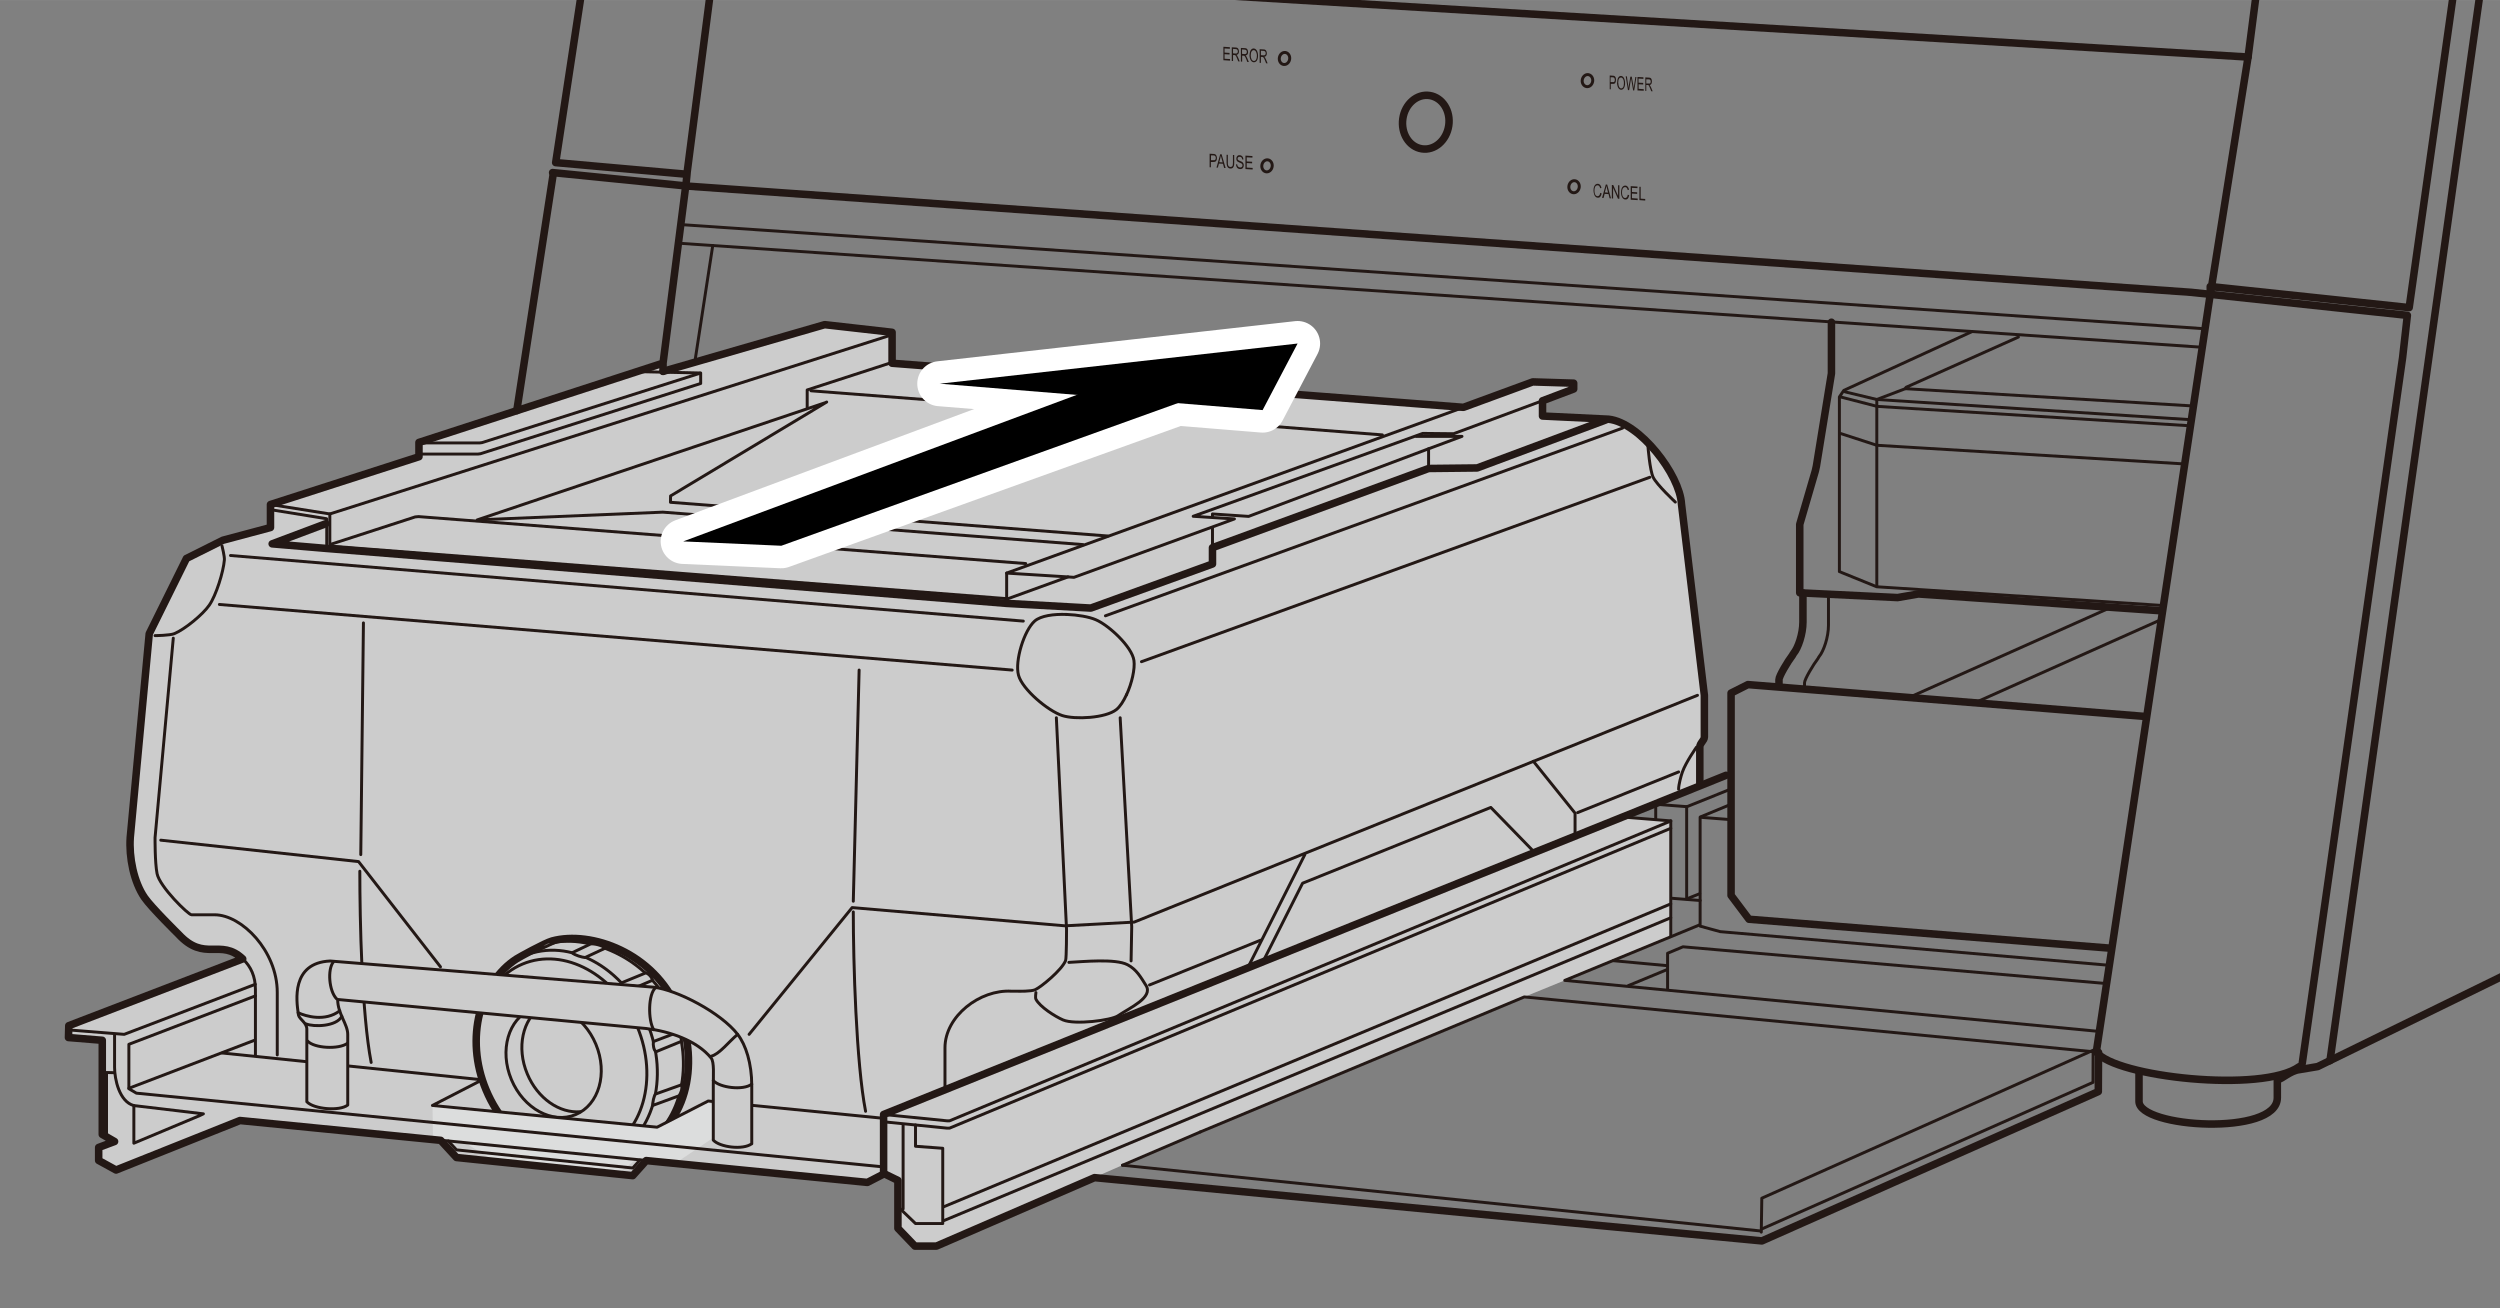 <?xml version="1.0" encoding="UTF-8"?><svg xmlns="http://www.w3.org/2000/svg" width="83.21mm" height="43.54mm" xmlns:xlink="http://www.w3.org/1999/xlink" viewBox="0 0 235.88 123.42"><rect x="0" y="0" width="235.88" height="123.42" fill="#808080" stroke="none"/><defs><clipPath id="clippath"><rect y="0" width="235.88" height="123.42" style="fill:none; stroke-width:0px;"/></clipPath></defs><g id="_レイヤー_4"><g style="clip-path:url(#clippath);"><path d="M63.45,34.7l-.92.26v-.77l-23.03,7.48v1.35l-14.01,4.51v2.17l-4.49,1.2-3.44,1.72-3.51,7.1-1.79,19.22c-.13,1.88.32,4.2,1.35,5.68.64.92,3.1,3.25,3.1,3.25l1.16,1.34c1.37.51,4.29-.24,4.94,1.19l-16.33,6.37-.03,1.04,3.18.33-.03,8.81,1.16.67-1.5.56v1.23l1.64.9,11.69-4.67,18.94,1.87,1.49,1.62,16.63,1.71,1.27-1.42,20.87,2.06,1.59-.82-.06-.09v-5.49l.06,5.58,1.32.98v4.24l1.61,1.68h2.02l14.92-6.46,6.34-2.79,34.22-14.25,3.82-1.56,9.99-4.13v-10.92l-4.57-.45,7.34-2.95-.06-.21v-3.42c-.02-.36.43-.63.43-.95v-3.94l-2.16-18.05c-.15-2.77-3.94-7.69-6.88-8l-6.23-.3v-1.44l2.95-1.11v-.55s-3.86-.12-3.86-.12l-6.54,2.4-53.91-4.16v-2.92l-6.36-.72-14.16,4.07-.17.07Z" style="fill:#ccc; stroke-width:0px;"/><path d="M57.42,109.14c-4.46,1.24-9.37-1.07-11.56-6.31-2.05-4.91-.54-10.14,2.86-12.35.23-.15,2.68-1.51,3.37-1.7,3.66-.99,9.62,1.1,11.87,6.48s.58,11.2-3.73,13l-2.57.83-.24.05Z" style="fill:#ccc; stroke:#231815; stroke-linecap:round; stroke-linejoin:round; stroke-width:.71px;"/><path d="M33.95,82.2c0,4.71.19,13.48,1.07,18.04" style="fill:none; stroke:#231815; stroke-linecap:round; stroke-linejoin:round; stroke-width:.28px;"/><polyline points="166.18 116.25 166.23 113.05 197.49 99.09 197.48 102" style="fill:none; stroke:#231815; stroke-linecap:round; stroke-linejoin:round; stroke-width:.28px;"/><line x1="166.28" y1="115.93" x2="197.48" y2="102.12" style="fill:none; stroke:#231815; stroke-linecap:round; stroke-linejoin:round; stroke-width:.28px;"/><line x1="64.58" y1="21.21" x2="207.94" y2="31.01" style="fill:none; stroke:#231815; stroke-linecap:round; stroke-linejoin:round; stroke-width:.28px;"/><line x1="64.41" y1="22.97" x2="207.61" y2="32.75" style="fill:none; stroke:#231815; stroke-linecap:round; stroke-linejoin:round; stroke-width:.28px;"/><path d="M208.54,27.77l-10.75,71.48c1.77,2.37,15.68,3.9,19.15,1.39" style="fill:none; stroke:#231815; stroke-linecap:round; stroke-linejoin:round; stroke-width:.71px;"/><polyline points="172.8 30.4 172.8 35.23 171.38 43.98 171.28 44.43 169.81 49.47 169.81 55.93 179.04 56.38 181 56.04 203.95 57.63" style="fill:none; stroke:#231815; stroke-linecap:round; stroke-linejoin:round; stroke-width:.71px;"/><path d="M170.11,55.95v2.74c0,1.14-.46,2.45-.87,2.94-.04.04-.09.15-.12.2-.44.57-1.27,1.96-1.27,2.29v.47" style="fill:none; stroke:#231815; stroke-linecap:round; stroke-linejoin:round; stroke-width:.71px;"/><path d="M172.52,56.25v2.74c0,1.14-.46,2.45-.87,2.94-.04.04-.09.15-.12.2-.44.57-1.27,1.96-1.27,2.29v.47" style="fill:none; stroke:#231815; stroke-linecap:round; stroke-linejoin:round; stroke-width:.28px;"/><polyline points="202.45 67.6 164.92 64.59 163.33 65.39 163.33 84.48 165.02 86.73 199.1 89.46" style="fill:none; stroke:#231815; stroke-linecap:round; stroke-linejoin:round; stroke-width:.71px;"/><polyline points="198.55 92.78 158.79 89.33 157.34 89.94 157.34 93.27" style="fill:none; stroke:#231815; stroke-linecap:round; stroke-linejoin:round; stroke-width:.28px;"/><line x1="203.92" y1="58.45" x2="186.39" y2="66.28" style="fill:none; stroke:#231815; stroke-linecap:round; stroke-linejoin:round; stroke-width:.28px;"/><line x1="180.18" y1="65.78" x2="199.06" y2="57.35" style="fill:none; stroke:#231815; stroke-linecap:round; stroke-linejoin:round; stroke-width:.28px;"/><polyline points="206.26 43.78 177.08 42.01 173.7 40.91" style="fill:none; stroke:#231815; stroke-linecap:round; stroke-linejoin:round; stroke-width:.28px;"/><polyline points="190.44 31.8 179.84 36.54 179.77 36.67 206.91 38.3" style="fill:none; stroke:#231815; stroke-linecap:round; stroke-linejoin:round; stroke-width:.28px;"/><polyline points="206.91 39.61 177.08 37.69 174.09 36.97" style="fill:none; stroke:#231815; stroke-linecap:round; stroke-linejoin:round; stroke-width:.28px;"/><polyline points="206.79 40.18 177.11 38.34 173.7 37.46" style="fill:none; stroke:#231815; stroke-linecap:round; stroke-linejoin:round; stroke-width:.28px;"/><polyline points="186.07 31.28 173.97 36.83 173.55 37.45 173.55 53.93 177.07 55.36 203.95 57.12" style="fill:none; stroke:#231815; stroke-linecap:round; stroke-linejoin:round; stroke-width:.28px;"/><polyline points="179.77 36.67 177.08 37.69 177.08 55.29" style="fill:none; stroke:#231815; stroke-linecap:round; stroke-linejoin:round; stroke-width:.28px;"/><polyline points="163.33 75.88 160.43 77.08 160.41 77.1 160.41 87.38 162.3 87.9 198.84 91.06" style="fill:none; stroke:#231815; stroke-linecap:round; stroke-linejoin:round; stroke-width:.28px;"/><line x1="157.64" y1="85.28" x2="89.04" y2="113.86" style="fill:none; stroke:#231815; stroke-linecap:round; stroke-linejoin:round; stroke-width:.28px;"/><line x1="157.64" y1="86.59" x2="89.04" y2="115.17" style="fill:none; stroke:#231815; stroke-linecap:round; stroke-linejoin:round; stroke-width:.28px;"/><line x1="113.25" y1="106.8" x2="105.91" y2="109.94" style="fill:none; stroke:#231815; stroke-linecap:round; stroke-linejoin:round; stroke-width:.28px;"/><line x1="157.64" y1="88.37" x2="157.64" y2="77.46" style="fill:none; stroke:#231815; stroke-linecap:round; stroke-linejoin:round; stroke-width:.28px;"/><line x1="160.45" y1="77.11" x2="163.29" y2="77.33" style="fill:none; stroke:#231815; stroke-linecap:round; stroke-linejoin:round; stroke-width:.28px;"/><line x1="153.08" y1="77.08" x2="157.64" y2="77.45" style="fill:none; stroke:#231815; stroke-linecap:round; stroke-linejoin:round; stroke-width:.28px;"/><polyline points="83.37 110.64 83.37 105.15 153.1 77.08 162.85 73.15" style="fill:none; stroke:#231815; stroke-linecap:round; stroke-linejoin:round; stroke-width:.71px;"/><line x1="148.85" y1="76.67" x2="158.38" y2="72.83" style="fill:none; stroke:#231815; stroke-linecap:round; stroke-linejoin:round; stroke-width:.28px;"/><polyline points="119.21 90.64 122.9 83.33 140.66 76.18 144.58 80.21" style="fill:none; stroke:#231815; stroke-linecap:round; stroke-linejoin:round; stroke-width:.28px;"/><line x1="118.93" y1="88.71" x2="108.46" y2="92.93" style="fill:none; stroke:#231815; stroke-linecap:round; stroke-linejoin:round; stroke-width:.28px;"/><polyline points="160.16 65.6 107.01 87 100.49 87.35 80.4 85.63 70.68 97.59" style="fill:none; stroke:#231815; stroke-linecap:round; stroke-linejoin:round; stroke-width:.28px;"/><line x1="107.7" y1="62.43" x2="155.66" y2="45.03" style="fill:none; stroke:#231815; stroke-linecap:round; stroke-linejoin:round; stroke-width:.28px;"/><line x1="104.3" y1="58.1" x2="153.09" y2="40.39" style="fill:none; stroke:#231815; stroke-linecap:round; stroke-linejoin:round; stroke-width:.28px;"/><path d="M62.56,35.04l15.25-4.41,6.36.72v2.92l53.91,4.16,6.54-2.4,3.86.12v.55s-2.94,1.11-2.94,1.11v1.44l6.23.3c2.94.31,6.73,5.23,6.88,8l2.16,18.05v3.94c0,.32-.44.59-.43.95v3.42" style="fill:none; stroke:#231815; stroke-linecap:round; stroke-linejoin:round; stroke-width:.71px;"/><line x1="76.52" y1="36.87" x2="130.43" y2="41.03" style="fill:none; stroke:#231815; stroke-linecap:round; stroke-linejoin:round; stroke-width:.28px;"/><polyline points="102.18 51.38 62.54 48.32 45.03 49.05 77.87 37.99 78 37.93 63.27 46.79 63.26 47.39 104.52 50.57" style="fill:none; stroke:#231815; stroke-linecap:round; stroke-linejoin:round; stroke-width:.28px;"/><polyline points="100.76 54.43 94.98 54.07 95.17 54 138.15 38.41" style="fill:none; stroke:#231815; stroke-linecap:round; stroke-linejoin:round; stroke-width:.28px;"/><polyline points="147.35 37.13 137.15 40.92 134.24 40.89 112.58 48.71 116.47 48.96 101.33 54.47 100.76 54.43" style="fill:none; stroke:#231815; stroke-linecap:round; stroke-linejoin:round; stroke-width:.28px;"/><line x1="94.98" y1="56.53" x2="100.63" y2="54.48" style="fill:none; stroke:#231815; stroke-linecap:round; stroke-linejoin:round; stroke-width:.28px;"/><line x1="159.14" y1="76.12" x2="163.27" y2="74.46" style="fill:none; stroke:#231815; stroke-linecap:round; stroke-linejoin:round; stroke-width:.28px;"/><line x1="159.14" y1="84.81" x2="160.37" y2="84.32" style="fill:none; stroke:#231815; stroke-linecap:round; stroke-linejoin:round; stroke-width:.28px;"/><polyline points="159.05 76.1 156.22 75.88 156.22 75.88 163.27 73.04" style="fill:none; stroke:#231815; stroke-linecap:round; stroke-linejoin:round; stroke-width:.28px;"/><line x1="159.14" y1="76.1" x2="159.14" y2="84.75" style="fill:none; stroke:#231815; stroke-linecap:round; stroke-linejoin:round; stroke-width:.28px;"/><line x1="156.22" y1="75.88" x2="156.22" y2="77.29" style="fill:none; stroke:#231815; stroke-linecap:round; stroke-linejoin:round; stroke-width:.28px;"/><line x1="160.41" y1="84.96" x2="157.72" y2="84.75" style="fill:none; stroke:#231815; stroke-linecap:round; stroke-linejoin:round; stroke-width:.28px;"/><line x1="152.22" y1="90.64" x2="157.31" y2="91.11" style="fill:none; stroke:#231815; stroke-linecap:round; stroke-linejoin:round; stroke-width:.28px;"/><line x1="157.29" y1="91.48" x2="153.64" y2="92.99" style="fill:none; stroke:#231815; stroke-linecap:round; stroke-linejoin:round; stroke-width:.28px;"/><polyline points="83.37 105.15 89.36 105.75 89.59 105.75 157.64 77.46" style="fill:none; stroke:#231815; stroke-linecap:round; stroke-linejoin:round; stroke-width:.28px;"/><polyline points="83.37 105.84 89.36 106.44 89.59 106.44 157.64 78.15" style="fill:none; stroke:#231815; stroke-linecap:round; stroke-linejoin:round; stroke-width:.28px;"/><polyline points="86.38 106.14 86.38 108.15 88.95 108.34 88.95 115.44 86.38 115.44 84.72 113.84" style="fill:none; stroke:#231815; stroke-linecap:round; stroke-linejoin:round; stroke-width:.28px;"/><line x1="85.21" y1="106.14" x2="85.21" y2="114.06" style="fill:none; stroke:#231815; stroke-linecap:round; stroke-linejoin:round; stroke-width:.28px;"/><line x1="12.16" y1="102.68" x2="23.98" y2="98.16" style="fill:none; stroke:#231815; stroke-linecap:round; stroke-linejoin:round; stroke-width:.28px;"/><polygon points="18.88 105.24 12.63 107.86 12.63 104.31 19.19 105.09 18.88 105.24" style="fill:none; stroke:#231815; stroke-linecap:round; stroke-linejoin:round; stroke-width:.28px;"/><path d="M12.63,104.31c-1.37-.36-1.82-2.49-1.82-3.61v-3.11" style="fill:none; stroke:#231815; stroke-linecap:round; stroke-linejoin:round; stroke-width:.28px;"/><polyline points="6.71 97.19 11.72 97.59 24.08 92.87" style="fill:none; stroke:#231815; stroke-linecap:round; stroke-linejoin:round; stroke-width:.28px;"/><polyline points="10.81 101.21 10.05 101.19 10.05 107.12" style="fill:none; stroke:#231815; stroke-linecap:round; stroke-linejoin:round; stroke-width:.28px;"/><path d="M160.07,70.49s-1,1.41-1.33,2.34c-.14.39-.36,1.22-.36,1.63" style="fill:none; stroke:#231815; stroke-linecap:round; stroke-linejoin:round; stroke-width:.28px;"/><polyline points="148.61 78.71 148.61 76.72 144.68 71.83" style="fill:none; stroke:#231815; stroke-linecap:round; stroke-linejoin:round; stroke-width:.28px;"/><line x1="117.78" y1="91.21" x2="123.11" y2="80.64" style="fill:none; stroke:#231815; stroke-linecap:round; stroke-linejoin:round; stroke-width:.28px;"/><path d="M155.49,42.13s.17,2.23.49,2.9c.34.71,2.09,2.34,2.09,2.34" style="fill:none; stroke:#231815; stroke-linecap:round; stroke-linejoin:round; stroke-width:.28px;"/><path d="M106.29,65.54c-.28.61-.61,1.13-.96,1.41-1.01.8-3.89.96-5.11.56-1.33-.44-3.75-2.45-4.12-3.8s.53-4.24,1.53-5.12c.58-.5,1.79-.66,3-.62" style="fill:none; stroke:#231815; stroke-linecap:round; stroke-linejoin:round; stroke-width:.28px;"/><path d="M100.63,57.97c1.07.04,2.14.23,2.76.5,1.21.51,3.42,2.54,3.6,3.85.11.78-.2,2.15-.7,3.23" style="fill:none; stroke:#231815; stroke-linecap:round; stroke-linejoin:round; stroke-width:.28px;"/><path d="M22.94,90.51c.73.68,1.16,1.63,1.16,2.83v6.19" style="fill:none; stroke:#231815; stroke-linecap:round; stroke-linejoin:round; stroke-width:.28px;"/><path d="M26.16,99.53v-5.89c0-3.93-3.36-7.33-5.91-7.33h-2.18c-.3,0-3-2.64-3.25-3.88-.21-1.05-.19-3.4-.19-3.4l1.72-18.82" style="fill:none; stroke:#231815; stroke-linecap:round; stroke-linejoin:round; stroke-width:.28px;"/><path d="M20.95,51.52s.25.98.22,1.31c-.09,1.12-.78,3.34-1.42,4.26-.6.88-2.31,2.28-3.29,2.69-.43.18-1.83.19-1.83.19" style="fill:none; stroke:#231815; stroke-linecap:round; stroke-linejoin:round; stroke-width:.28px;"/><polyline points="114.4 48.72 114.4 48.49 117.81 48.72 134.79 42.34 137.94 41.17 133.63 41.17" style="fill:none; stroke:#231815; stroke-linecap:round; stroke-linejoin:round; stroke-width:.28px;"/><line x1="114.4" y1="53.21" x2="114.4" y2="49.76" style="fill:none; stroke:#231815; stroke-linecap:round; stroke-linejoin:round; stroke-width:.28px;"/><line x1="134.79" y1="44.2" x2="134.79" y2="42.34" style="fill:none; stroke:#231815; stroke-linecap:round; stroke-linejoin:round; stroke-width:.28px;"/><polyline points="94.98 54.07 94.98 56.48 31.12 51.52 31.12 48.49 25.52 47.6" style="fill:none; stroke:#231815; stroke-linecap:round; stroke-linejoin:round; stroke-width:.28px;"/><line x1="31.12" y1="48.49" x2="84.17" y2="31.58" style="fill:none; stroke:#231815; stroke-linecap:round; stroke-linejoin:round; stroke-width:.28px;"/><polyline points="84.17 34.19 76.16 36.79 76.16 38.5" style="fill:none; stroke:#231815; stroke-linecap:round; stroke-linejoin:round; stroke-width:.28px;"/><polyline points="31.28 51.33 39.17 48.77 39.49 48.74 96.78 53.17" style="fill:none; stroke:#231815; stroke-linecap:round; stroke-linejoin:round; stroke-width:.28px;"/><polyline points="39.53 42.84 45.09 42.84 45.33 42.81 66.11 36.18 66.11 35.19 60.11 35.06" style="fill:none; stroke:#231815; stroke-linecap:round; stroke-linejoin:round; stroke-width:.28px;"/><polyline points="39.68 41.79 45.25 41.79 45.48 41.76 66.05 35.21" style="fill:none; stroke:#231815; stroke-linecap:round; stroke-linejoin:round; stroke-width:.28px;"/><polyline points="30.83 51.67 30.83 49.01 30.81 48.94 25.68 48.11" style="fill:none; stroke:#231815; stroke-linecap:round; stroke-linejoin:round; stroke-width:.28px;"/><polyline points="151.51 39.62 139.37 44.15 134.79 44.2 114.4 51.67 114.4 53.21 102.92 57.37 94.98 56.93 30.75 51.74 25.68 51.31 30.74 49.41" style="fill:none; stroke:#231815; stroke-linecap:round; stroke-linejoin:round; stroke-width:.71px;"/><line x1="21.75" y1="52.41" x2="96.55" y2="58.6" style="fill:none; stroke:#231815; stroke-linecap:round; stroke-linejoin:round; stroke-width:.28px;"/><line x1="20.7" y1="57.03" x2="95.5" y2="63.22" style="fill:none; stroke:#231815; stroke-linecap:round; stroke-linejoin:round; stroke-width:.28px;"/><path d="M99.67,67.72l.96,19.97s0,2.7-.09,2.94c-.36.9-2.29,2.47-2.85,2.74-.38.19-1.67.15-1.67.15h-.58c-2.99-.18-6.28,2.36-6.28,5.34v3.87" style="fill:none; stroke:#231815; stroke-linecap:round; stroke-linejoin:round; stroke-width:.28px;"/><polyline points="105.69 67.72 106.78 87.45 106.72 90.66" style="fill:none; stroke:#231815; stroke-linecap:round; stroke-linejoin:round; stroke-width:.28px;"/><line x1="81.06" y1="63.22" x2="80.51" y2="85.03" style="fill:none; stroke:#231815; stroke-linecap:round; stroke-linejoin:round; stroke-width:.28px;"/><path d="M80.51,86.04c0,4.71.27,14.24,1.16,18.81" style="fill:none; stroke:#231815; stroke-linecap:round; stroke-linejoin:round; stroke-width:.28px;"/><line x1="34.29" y1="58.77" x2="34.04" y2="80.63" style="fill:none; stroke:#231815; stroke-linecap:round; stroke-linejoin:round; stroke-width:.28px;"/><polyline points="15.17 79.27 33.83 81.29 41.56 91.22" style="fill:none; stroke:#231815; stroke-linecap:round; stroke-linejoin:round; stroke-width:.28px;"/><path d="M100.85,90.8c1.37-.07,4.39-.37,5.53.22.85.44,1.25,1.17,1.75,1.96.71,1.13-1.55,2.11-2.65,2.86-.63.43-4.07.87-5.18.39-.74-.32-2.2-1.24-2.56-1.96-.07-.14,0-.62,0-.62" style="fill:none; stroke:#231815; stroke-linecap:round; stroke-linejoin:round; stroke-width:.28px;"/><ellipse cx="53.01" cy="99.84" rx="7.71" ry="9.62" transform="translate(-34.41 28.17) rotate(-22.69)" style="fill:none; stroke:#231815; stroke-linecap:round; stroke-linejoin:round; stroke-width:.28px;"/><path d="M49.49,90.17c4.2-1.75,9.37,1.07,11.56,6.31,2.19,5.24.56,10.91-3.63,12.66" style="fill:none; stroke:#231815; stroke-linecap:round; stroke-linejoin:round; stroke-width:.28px;"/><ellipse cx="52.23" cy="100.19" rx="4.32" ry="5.39" transform="translate(-34.6 27.9) rotate(-22.69)" style="fill:none; stroke:#231815; stroke-linecap:round; stroke-linejoin:round; stroke-width:.28px;"/><path d="M54.78,104.89c-1.96.18-4.06-1.24-5.03-3.57-1.04-2.48-.44-5.15,1.31-6.32" style="fill:none; stroke:#231815; stroke-linecap:round; stroke-linejoin:round; stroke-width:.28px;"/><path d="M51.61,89.04c3.66-.99,9.62,1.1,11.87,6.48,2.06,4.92.83,10.22-2.7,12.46" style="fill:none; stroke:#231815; stroke-linecap:round; stroke-linejoin:round; stroke-width:.28px;"/><path d="M57.08,89.47l-1.87.87c-.26-.01-.98-.21-1.23-.45l1.75-.83c.3-.05,1.17.14,1.35.41Z" style="fill:#ccc; stroke:#231815; stroke-linecap:round; stroke-linejoin:round; stroke-width:.28px;"/><path d="M61.56,92.49l-2.28.98c-.26-.03-.67-.49-.61-.75l2.24-.92c.29.02.65.48.65.7Z" style="fill:#ccc; stroke:#231815; stroke-linecap:round; stroke-linejoin:round; stroke-width:.28px;"/><path d="M64.29,98.25l-2.39.98c-.21-.13-.3-.61-.25-.96l2.26-.86c.28.05.4.63.38.84Z" style="fill:#ccc; stroke:#231815; stroke-linecap:round; stroke-linejoin:round; stroke-width:.28px;"/><path d="M64.06,103.39l-2.45.9c-.06-.29.1-.85.22-1.06l2.47-.88c.13.34-.09.87-.24,1.03Z" style="fill:#ccc; stroke:#231815; stroke-linecap:round; stroke-linejoin:round; stroke-width:.28px;"/><path d="M52.43,88.89l-1.91.87c-.62-.06-.63.16-.85.19l1.46-.76c.16-.09.7-.54,1.3-.3Z" style="fill:#ccc; stroke:#231815; stroke-linecap:round; stroke-linejoin:round; stroke-width:.28px;"/><path d="M40.8,104.3c.35.08,21.2,2.06,21.2,2.06l4.82-2.47,2.3,2.23-5.39,3.63-3.68-.38-1.74,1.34-11.74-1.2-2.96-1.87-2.76-.29-.04-3.04Z" style="fill:#dcdddd; stroke-width:0px;"/><line x1="67.25" y1="23.16" x2="65.6" y2="33.88" style="fill:#fff; stroke:#231815; stroke-linecap:round; stroke-linejoin:round; stroke-width:.28px;"/><polyline points="83.34 105.51 66.82 103.88 62 106.35 40.8 104.3 45.5 101.88 20.97 99.35" style="fill:none; stroke:#231815; stroke-linecap:round; stroke-linejoin:round; stroke-width:.28px;"/><polyline points="42.3 107.65 43.07 108.49 59.7 110.2 60.37 109.46" style="fill:none; stroke:#231815; stroke-linecap:round; stroke-linejoin:round; stroke-width:.28px;"/><path d="M52.14,16.28l12.57,1.26.11-1.1-12.39-1.1,24.35-160.42,12.57-1.39,142.9-3.86,20.17,1.27-.28,2.1,50.64-1.05.23,41.34-9.77,70.94.15,93.45-9.07,4.7.12,7.82c.01,1.34-5.78,1.62-5.79,1.05l-59.97,29.34-1.73.29c-.89.11-1.67.93-2.08.95v1.7c0,3.65-13.1,2.85-13.05.33v-2.8" style="fill:none; stroke:#231815; stroke-linecap:round; stroke-linejoin:round; stroke-width:.71px;"/><path d="M198,99.29l-.02,3.7-31.74,14.09-62.97-5.97-14.92,6.46h-2.02l-1.61-1.68v-4.52l-1.29-.63-1.59.82-20.87-2.06-1.27,1.42-16.63-1.71-1.49-1.62-18.94-1.87-11.69,4.67-1.64-.9v-1.23l1.5-.56-1.16-.67v-8.88l-3.19-.26.03-1.12h0l16.41-6.3c-2.11-1.99-3.58.36-6.06-2.33,0,0-2.56-2.52-3.2-3.45-1.02-1.48-1.48-3.8-1.35-5.68l1.79-19.22,3.51-7.1,3.44-1.72,4.49-1.2v-2.17l14.01-4.51v-1.35l23.03-7.48v.77-.77l2.14-16.72" style="fill:none; stroke:#231815; stroke-linecap:round; stroke-linejoin:round; stroke-width:.71px;"/><line x1="52.2" y1="16.41" x2="48.76" y2="38.74" style="fill:none; stroke:#231815; stroke-linecap:round; stroke-linejoin:round; stroke-width:.71px;"/><polyline points="113.25 106.8 143.82 94.06 197.8 99.26" style="fill:none; stroke:#231815; stroke-linecap:round; stroke-linejoin:round; stroke-width:.28px;"/><polyline points="160.34 87.27 147.64 92.5 197.8 97.29" style="fill:none; stroke:#231815; stroke-linecap:round; stroke-linejoin:round; stroke-width:.28px;"/><polyline points="252.13 -146.95 227.31 29.02 208.54 27.03 208.55 27.77 212.11 5.38 67.36 -3.3 64.84 16.2" style="fill:none; stroke:#231815; stroke-linecap:round; stroke-linejoin:round; stroke-width:.71px;"/><polyline points="64.78 17.55 206.76 27.58 227.14 29.75 226.69 33.74 217.22 100.33" style="fill:none; stroke:#231815; stroke-linecap:round; stroke-linejoin:round; stroke-width:.71px;"/><line x1="254.3" y1="-145.06" x2="219.84" y2="100.07" style="fill:none; stroke:#231815; stroke-linecap:round; stroke-linejoin:round; stroke-width:.71px;"/><line x1="232.24" y1="-150.32" x2="212.11" y2="5.38" style="fill:none; stroke:#231815; stroke-linecap:round; stroke-linejoin:round; stroke-width:.71px;"/><path d="M136.69,11.86c-.21,1.39-1.34,2.37-2.54,2.18s-1.99-1.46-1.79-2.85,1.34-2.37,2.54-2.18,2,1.46,1.79,2.85Z" style="fill:none; stroke:#231815; stroke-linecap:round; stroke-linejoin:round; stroke-width:.71px;"/><path d="M150.27,7.68c-.05.31-.31.54-.58.49s-.45-.33-.4-.64.31-.54.58-.49.45.33.4.65Z" style="fill:none; stroke:#231815; stroke-miterlimit:10; stroke-width:.28px;"/><path d="M120.03,15.72c-.05.31-.3.53-.57.49s-.45-.33-.4-.64.3-.53.57-.49.45.33.4.64Z" style="fill:none; stroke:#231815; stroke-miterlimit:10; stroke-width:.28px;"/><path d="M149,17.69c-.05.31-.3.53-.57.49s-.45-.33-.4-.64.3-.53.57-.49.45.33.4.64Z" style="fill:none; stroke:#231815; stroke-miterlimit:10; stroke-width:.28px;"/><path d="M121.68,5.59c-.05.31-.3.53-.57.49s-.45-.33-.4-.64.3-.53.57-.49.45.33.4.64Z" style="fill:none; stroke:#231815; stroke-miterlimit:10; stroke-width:.28px;"/><path d="M151.88,8.4v-1.28s.29.02.29.02c.05,0,.09,0,.12.02.04.01.07.03.1.07.03.03.05.07.06.13.02.05.02.11.02.18,0,.11-.02.2-.06.27-.04.07-.12.11-.23.1h-.2s0,.51,0,.51h-.1ZM151.98,7.74h.2c.07.01.11,0,.14-.04.03-.04.04-.1.04-.17,0-.05,0-.1-.03-.14-.02-.04-.04-.07-.07-.08-.02,0-.05-.01-.1-.02h-.2s0,.45,0,.45Z" style="fill:#231815; stroke-width:0px;"/><path d="M152.58,7.82c0-.21.03-.38.1-.49.07-.12.16-.17.27-.17.07,0,.14.04.2.1.06.06.1.14.13.24.03.1.05.22.05.34s-.01.24-.05.34c-.03.1-.08.18-.14.22-.06.05-.12.07-.19.07-.07,0-.14-.04-.2-.1-.06-.06-.1-.14-.13-.24-.03-.1-.05-.21-.05-.32ZM152.69,7.83c0,.15.03.28.08.37.05.09.12.14.19.14s.14-.04.19-.12c.05-.09.07-.21.07-.38,0-.1-.01-.2-.03-.27s-.05-.14-.1-.19-.09-.07-.14-.07c-.07,0-.14.03-.19.11-.05.08-.08.21-.08.41Z" style="fill:#231815; stroke-width:0px;"/><path d="M153.6,8.49l-.21-1.29h.11s.12.85.12.85c.01.09.02.18.03.26.02-.14.03-.21.03-.23l.15-.85h.13s.12.66.12.66c.03.16.05.31.06.46,0-.08.02-.17.04-.28l.12-.81h.1s-.21,1.27-.21,1.27h-.1s-.17-.99-.17-.99c-.01-.08-.02-.13-.03-.15,0,.06-.02.11-.02.15l-.16.96h-.11Z" style="fill:#231815; stroke-width:0px;"/><path d="M154.5,8.54v-1.28s.56.03.56.03v.15s-.46-.03-.46-.03v.39s.44.02.44.02v.15s-.43-.02-.43-.02v.43s.48.03.48.03v.15s-.59-.03-.59-.03Z" style="fill:#231815; stroke-width:0px;"/><path d="M155.24,8.58v-1.28s.34.02.34.02c.07,0,.12.02.16.04.04.02.07.07.09.13.02.06.03.12.03.19,0,.09-.02.17-.05.23-.04.06-.09.1-.17.11.03.02.05.05.06.07.03.05.06.11.09.17l.14.35h-.13s-.11-.28-.11-.28c-.03-.08-.06-.14-.08-.18-.02-.04-.04-.07-.05-.09-.02-.02-.03-.03-.05-.04-.01,0-.03,0-.06,0h-.12s0,.56,0,.56h-.1ZM155.34,7.88h.22s.08,0,.11,0c.03-.01.05-.04.06-.07.01-.03.02-.07.02-.11,0-.06-.01-.11-.04-.15-.03-.04-.07-.06-.13-.07h-.25s0,.41,0,.41Z" style="fill:#231815; stroke-width:0px;"/><path d="M114.13,15.77v-1.27s.34.02.34.02c.06,0,.11,0,.14.02.04.01.08.03.11.07.03.03.05.07.07.13.02.05.03.11.03.17,0,.11-.02.2-.07.27s-.14.1-.27.1h-.23s0,.5,0,.5h-.12ZM114.25,15.11h.24c.08.02.13,0,.17-.04s.05-.09.05-.17c0-.05,0-.1-.03-.14-.02-.04-.04-.07-.08-.08-.02,0-.06-.01-.11-.02h-.23s0,.44,0,.44Z" style="fill:#231815; stroke-width:0px;"/><path d="M114.78,15.8l.35-1.25h.13s.38,1.3.38,1.3h-.14s-.11-.4-.11-.4l-.38-.02-.1.38h-.13ZM115.05,15.3l.31.02-.1-.36c-.03-.11-.05-.2-.07-.27-.01.08-.03.16-.05.24l-.1.37Z" style="fill:#231815; stroke-width:0px;"/><path d="M116.33,14.62h.12s0,.74,0,.74c0,.13,0,.23-.03.3s-.06.13-.11.18c-.05.04-.13.06-.21.06-.09,0-.16-.03-.21-.07-.05-.04-.09-.11-.12-.18-.02-.08-.04-.19-.04-.32v-.73s.12,0,.12,0v.73c0,.11,0,.19.02.24.01.05.04.09.08.13.04.03.08.05.13.05.09,0,.15-.02.19-.07.04-.05.06-.16.06-.32v-.73Z" style="fill:#231815; stroke-width:0px;"/><path d="M116.62,15.5h.11c0,.06.02.11.04.15s.05.08.09.1c.04.03.09.04.14.05.05,0,.09,0,.12-.02.04-.02.06-.04.08-.07s.03-.07.03-.11c0-.04,0-.08-.03-.11-.02-.03-.04-.06-.08-.08-.02-.01-.08-.04-.16-.07-.08-.03-.14-.06-.18-.09-.04-.03-.08-.08-.1-.12-.02-.05-.03-.1-.03-.16,0-.06.01-.12.04-.18.03-.05.06-.09.11-.12.05-.03.11-.04.17-.03.07,0,.13.02.18.06.05.03.09.08.12.14.03.06.04.13.05.2h-.12c0-.07-.03-.14-.06-.18-.04-.04-.09-.07-.16-.07-.07,0-.13.01-.16.05-.03.04-.05.08-.05.13,0,.05.01.08.04.11.02.03.08.06.18.1.1.04.17.07.2.09.05.04.09.08.12.14s.04.11.04.18c0,.07-.01.13-.04.19-.03.06-.07.1-.12.13-.05.03-.11.04-.18.04-.08,0-.15-.02-.21-.06-.06-.04-.1-.09-.13-.16-.03-.07-.05-.15-.05-.23Z" style="fill:#231815; stroke-width:0px;"/><path d="M117.51,15.95v-1.27s.66.04.66.04v.15s-.54-.03-.54-.03v.39s.51.03.51.03v.15s-.51-.03-.51-.03v.43s.56.03.56.03v.15s-.68-.04-.68-.04Z" style="fill:#231815; stroke-width:0px;"/><path d="M115.43,5.68v-1.27s.61.04.61.04v.15s-.5-.03-.5-.03v.39s.47.03.47.03v.15s-.47-.03-.47-.03v.43s.52.03.52.03v.15s-.63-.04-.63-.04Z" style="fill:#231815; stroke-width:0px;"/><path d="M116.22,5.73v-1.27s.38.02.38.02c.08,0,.13.02.17.05.04.03.07.07.09.13.02.06.04.12.04.19,0,.09-.02.17-.06.22-.04.06-.1.09-.18.11.03.02.05.05.07.07.03.05.06.11.09.18l.15.36h-.14s-.11-.28-.11-.28c-.03-.08-.06-.14-.08-.18-.02-.04-.04-.07-.06-.09-.02-.02-.03-.03-.05-.04-.01,0-.03,0-.06-.01h-.13s0,.56,0,.56h-.11ZM116.34,5.03l.24.02c.05,0,.09,0,.12-.02s.05-.04.07-.07c.02-.03.02-.07.02-.11,0-.06-.01-.11-.04-.15-.03-.04-.07-.06-.14-.07l-.27-.02v.42Z" style="fill:#231815; stroke-width:0px;"/><path d="M117.08,5.79v-1.27s.38.02.38.02c.08,0,.13.02.17.05.04.03.07.07.09.13.02.06.04.12.04.19,0,.09-.02.17-.06.22s-.1.09-.18.11c.03.02.05.05.07.07.03.05.06.11.09.18l.15.36h-.14s-.11-.28-.11-.28c-.03-.08-.06-.14-.08-.18-.02-.04-.04-.07-.06-.09-.02-.02-.03-.03-.05-.04-.01,0-.03,0-.06-.01h-.13s0,.56,0,.56h-.11ZM117.19,5.08l.24.02c.05,0,.09,0,.12-.02.03-.01.05-.04.07-.07.01-.03.02-.07.02-.11,0-.06-.01-.11-.04-.15-.03-.04-.08-.06-.14-.07l-.27-.02v.42Z" style="fill:#231815; stroke-width:0px;"/><path d="M117.9,5.22c0-.21.04-.37.11-.49.08-.11.17-.17.29-.16.08,0,.15.04.21.1.06.06.11.14.14.24.03.1.05.22.05.34,0,.13-.02.24-.05.34-.03.1-.08.17-.15.22s-.13.07-.21.06c-.08,0-.15-.04-.21-.1-.06-.06-.11-.14-.14-.25-.03-.1-.05-.21-.05-.32ZM118.01,5.23c0,.15.03.28.08.37.05.09.12.14.21.15.08,0,.15-.03.21-.12.05-.09.08-.21.08-.37,0-.1-.01-.19-.04-.27-.02-.08-.06-.14-.1-.19-.05-.05-.1-.07-.15-.07-.08,0-.15.03-.2.11-.06.08-.09.21-.09.4Z" style="fill:#231815; stroke-width:0px;"/><path d="M118.85,5.91v-1.27s.38.02.38.02c.08,0,.13.02.17.05.04.03.07.07.09.13s.04.12.04.19c0,.09-.02.17-.06.22-.04.06-.1.09-.18.11.03.02.05.05.07.07.03.05.06.11.09.18l.15.36h-.14s-.11-.28-.11-.28c-.03-.08-.06-.14-.08-.18-.02-.04-.04-.07-.06-.09s-.03-.03-.05-.04c-.01,0-.03,0-.06-.01h-.13s0,.56,0,.56h-.11ZM118.97,5.2l.24.02c.05,0,.09,0,.12-.02.03-.01.05-.04.07-.07s.02-.07.02-.11c0-.06-.01-.11-.04-.15-.03-.04-.08-.06-.14-.07l-.27-.02v.42Z" style="fill:#231815; stroke-width:0px;"/><path d="M151,18.2l.12.05c-.03.14-.07.24-.13.31-.06.07-.14.1-.23.09-.1,0-.17-.04-.23-.1-.06-.06-.1-.14-.13-.25-.03-.11-.05-.22-.05-.34,0-.13.02-.25.05-.34.04-.1.09-.17.15-.22.07-.05.14-.07.21-.06.09,0,.16.04.22.11.06.07.1.16.12.28l-.12.03c-.02-.09-.05-.16-.09-.21-.04-.04-.09-.07-.15-.07-.07,0-.12.02-.17.06s-.08.1-.1.18c-.02.08-.03.16-.03.24,0,.11.01.2.03.29s.06.14.1.19c.05.04.1.07.15.07.07,0,.12-.02.17-.07.05-.05.08-.13.09-.24Z" style="fill:#231815; stroke-width:0px;"/><path d="M151.16,18.66l.35-1.25h.13s.36,1.3.36,1.3h-.13s-.1-.4-.1-.4l-.37-.02-.1.38h-.12ZM151.42,18.15l.3.02-.09-.36c-.03-.11-.05-.2-.06-.27-.01.08-.03.16-.05.24l-.1.37Z" style="fill:#231815; stroke-width:0px;"/><path d="M152.08,18.72v-1.27s.13,0,.13,0l.46,1.03v-1s.12,0,.12,0v1.27s-.13,0-.13,0l-.46-1.03v1s-.12,0-.12,0Z" style="fill:#231815; stroke-width:0px;"/><path d="M153.6,18.37l.12.05c-.03.14-.07.24-.13.31-.06.07-.14.1-.23.09-.1,0-.17-.04-.23-.1-.06-.06-.1-.14-.14-.25-.03-.11-.05-.22-.04-.34,0-.13.02-.25.05-.34.04-.1.09-.17.15-.22.07-.05.14-.07.21-.06.09,0,.16.04.22.11.06.07.1.16.12.28l-.12.03c-.02-.09-.05-.16-.09-.21-.04-.04-.09-.07-.15-.07-.07,0-.12.02-.17.06-.05.04-.08.1-.1.18-.02.08-.03.16-.03.24,0,.11,0,.2.03.29.02.08.06.14.1.19.05.04.1.07.15.07.07,0,.12-.02.17-.07.05-.05.08-.13.09-.24Z" style="fill:#231815; stroke-width:0px;"/><path d="M153.86,18.83v-1.27s.64.04.64.04v.15s-.52-.03-.52-.03v.39s.49.03.49.03v.15s-.49-.03-.49-.03v.43s.54.04.54.04v.15s-.66-.04-.66-.04Z" style="fill:#231815; stroke-width:0px;"/><path d="M154.68,18.89v-1.27s.12,0,.12,0v1.12s.43.03.43.03v.15s-.55-.04-.55-.04Z" style="fill:#231815; stroke-width:0px;"/><line x1="41.58" y1="107.58" x2="60.97" y2="109.49" style="fill:none; stroke:#231815; stroke-linecap:round; stroke-linejoin:round; stroke-width:.28px;"/><polyline points="83.37 110.1 12.87 103.14 12.16 102.72 12.16 98.53 24.1 93.96" style="fill:none; stroke:#231815; stroke-linecap:round; stroke-linejoin:round; stroke-width:.28px;"/><path d="M70.93,107.92v-5.49c0-2.1-.56-3.85-1.33-4.84-1.57-2.03-5.68-4.19-7.94-4.45l-30.51-2.47c-3.72.17-3.16,3.85-3.02,4.88,0,.06.03.19.04.25.11.38.79.71.78,1.31v6.84c.66.71,3.1.91,3.86.31v-6.66c0-.98-.95-1.95-.95-3.3l29.11,2.74c2.15.25,4.77,1.11,6.13,2.79.3.37.2,1.62.2,2.6v5.14c.61.67,2.8.96,3.63.34Z" style="fill:#ccc; stroke:#231815; stroke-linecap:round; stroke-linejoin:round; stroke-width:.28px;"/><path d="M67.3,101.95c.61.67,2.8.96,3.63.34" style="fill:#ccc; stroke:#231815; stroke-linecap:round; stroke-linejoin:round; stroke-width:.28px;"/><path d="M61.87,93.18c-.72.56-.74,3.09-.19,3.97" style="fill:#ccc; stroke:#231815; stroke-linecap:round; stroke-linejoin:round; stroke-width:.28px;"/><path d="M29.03,98.23c.61.67,2.93.81,3.76.2" style="fill:#ccc; stroke:#231815; stroke-linecap:round; stroke-linejoin:round; stroke-width:.28px;"/><path d="M31.46,90.75c-.58.7-.42,2.76.3,3.49" style="fill:#ccc; stroke:#231815; stroke-linecap:round; stroke-linejoin:round; stroke-width:.28px;"/><path d="M28.86,96.6c.75.31,2.89.26,3.39-.71" style="fill:#ccc; stroke:#231815; stroke-linecap:round; stroke-linejoin:round; stroke-width:.28px;"/><path d="M28.13,95.55c.73.34,2.55.87,3.92-.18" style="fill:#ccc; stroke:#231815; stroke-linecap:round; stroke-linejoin:round; stroke-width:.28px;"/><path d="M67.08,99.66c.8-.19,1.69-1.39,2.51-2.06" style="fill:#ccc; stroke:#231815; stroke-linecap:round; stroke-linejoin:round; stroke-width:.28px;"/><line x1="105.91" y1="109.94" x2="166.1" y2="116.14" style="fill:none; stroke:#231815; stroke-linecap:round; stroke-linejoin:round; stroke-width:.28px;"/></g></g><g id="_レイヤー_5"><polygon points="64.46 51.08 107.06 35.22 118 35.56 73.72 51.49 64.46 51.08" style="fill:none; stroke:#fff; stroke-linecap:round; stroke-linejoin:round; stroke-width:4.25px;"/><polygon points="119.13 38.69 122.43 32.41 88.67 36.2 119.13 38.69" style="fill:none; stroke:#fff; stroke-linecap:round; stroke-linejoin:round; stroke-width:4.25px;"/><polygon points="64.46 51.08 107.06 35.22 118 35.56 73.72 51.49 64.46 51.08" style="fill:#000; stroke-width:0px;"/><polygon points="119.13 38.69 122.43 32.41 88.67 36.2 119.13 38.69" style="fill:#000; stroke-width:0px;"/></g></svg>